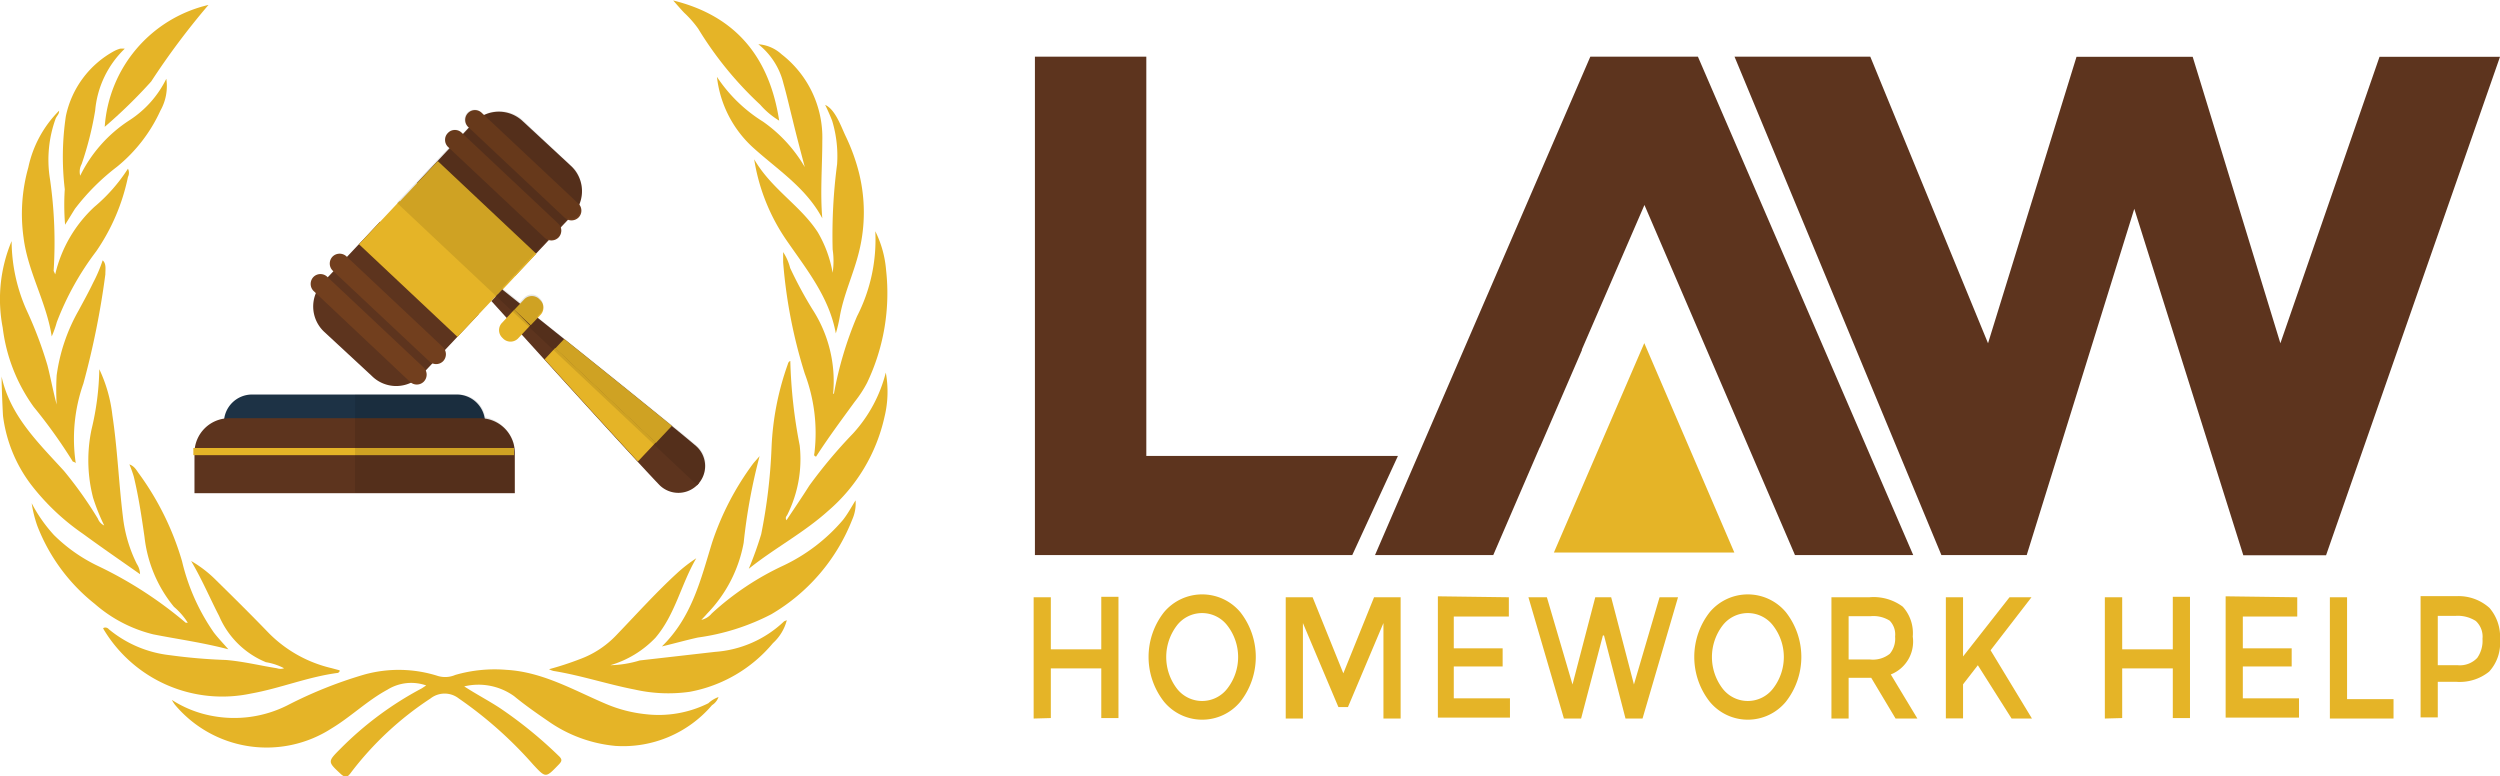 <svg id="Layer_1" data-name="Layer 1" xmlns="http://www.w3.org/2000/svg" xmlns:xlink="http://www.w3.org/1999/xlink" viewBox="0 0 157.09 48.78"><defs><style>.cls-1{fill:none;}.cls-2{fill:#5d341e;}.cls-3{fill:#723f1e;}.cls-4{fill:#e5b427;}.cls-5{clip-path:url(#clip-path);}.cls-10,.cls-6{fill:#010101;}.cls-6,.cls-8{opacity:0.1;}.cls-7{fill:#1d3245;}.cls-9{clip-path:url(#clip-path-2);}</style><clipPath id="clip-path" transform="translate(-247.65 -408.2)"><path class="cls-1" d="M278.05,415.42l-.16-.15a.61.61,0,0,0-.87,0,.62.62,0,0,0,0,.87l.07.06-.36.39-.07-.06a.61.61,0,0,0-.87,0,.62.62,0,0,0,0,.88l.07.06-.73.77-1.33,1.42-1.1,1.16-.12.13-1.09,1.16-1.33,1.42-.73.77-.06-.06a.62.62,0,1,0-.85.91l.06.06-.36.38-.07-.06a.62.62,0,0,0-.87,0,.63.63,0,0,0,0,.88l.16.14a2.23,2.23,0,0,0,.55,2.47l3,2.78a2.21,2.21,0,0,0,2.51.39.62.62,0,0,0,.76-.11.61.61,0,0,0,.12-.65l.45-.48a.62.62,0,0,0,.64-.16.63.63,0,0,0,.13-.65l.77-.82,1.33-1.42.81-.86,1,1.06-.27.29a.66.66,0,0,0,0,.94l.06.06a.66.66,0,0,0,.94,0l.2-.21c2.69,3,7.43,8.19,8.65,9.45a1.61,1.61,0,0,0,2.34,0h0l.06-.07.06-.06h0a1.59,1.59,0,0,0-.16-2.33c-1.33-1.14-6.82-5.55-10-8.06l.2-.21a.66.66,0,0,0,0-.94l-.06-.06a.66.66,0,0,0-.94,0l-.28.29-1.11-.89.81-.86,1.34-1.41.77-.82a.62.62,0,0,0,.64-.17.6.6,0,0,0,.12-.65l.45-.47a.62.62,0,0,0,.71-.93,2.22,2.22,0,0,0-.55-2.48l-3-2.78A2.2,2.2,0,0,0,278.05,415.42Z"/></clipPath><clipPath id="clip-path-2" transform="translate(-247.65 -408.2)"><path class="cls-1" d="M280,436.35a2.38,2.38,0,0,0-1.86-1.94,1.69,1.69,0,0,0-1.75-1.42H263.49a1.69,1.69,0,0,0-1.75,1.42,2.38,2.38,0,0,0-1.86,1.94h-.08v.55h0v2.27H280v-2.82Z"/></clipPath></defs><title>law homework help full logo</title><path class="cls-2" d="M277.47,415.84l-3.63,3.87,6.18,5.82,3.64-3.86a2.17,2.17,0,0,0-.16-3.07l-3-2.78A2.18,2.18,0,0,0,277.47,415.84Z" transform="translate(-247.65 -408.2)"/><path class="cls-3" d="M284,421a.61.61,0,0,1,0,.87h0a.63.63,0,0,1-.88,0l-6.06-5.7a.62.62,0,0,1,0-.87h0a.61.61,0,0,1,.87,0Z" transform="translate(-247.65 -408.2)"/><path class="cls-3" d="M282.74,422.26a.62.62,0,0,1,0,.87h0a.63.63,0,0,1-.88,0l-6.06-5.7a.62.62,0,0,1,0-.88h0a.61.61,0,0,1,.87,0Z" transform="translate(-247.65 -408.2)"/><rect class="cls-4" x="275.13" y="418.31" width="3.72" height="8.5" transform="translate(-468.24 -73.39) rotate(-46.75)"/><path class="cls-2" d="M291.44,438.7a1.68,1.68,0,0,0-.05-2.47c-1.89-1.62-12.18-9.84-12.18-9.84l-.4.43Z" transform="translate(-247.65 -408.2)"/><path class="cls-4" d="M280.6,427l-.76.8,1,1,.76-.8a.66.66,0,0,0,0-.94l-.06-.06A.66.66,0,0,0,280.6,427Z" transform="translate(-247.65 -408.2)"/><path class="cls-4" d="M288.74,436.16l1.13-1.2c-1.77-1.44-4.51-3.65-6.77-5.46l-.68.72Z" transform="translate(-247.65 -408.2)"/><path class="cls-2" d="M267.89,426l3.64-3.87,6.19,5.82-3.64,3.87a2.17,2.17,0,0,1-3.07,0l-3-2.78A2.18,2.18,0,0,1,267.89,426Z" transform="translate(-247.65 -408.2)"/><path class="cls-3" d="M273.4,432.18a.62.62,0,0,0,.88,0h0a.63.63,0,0,0,0-.88l-6.06-5.7a.62.62,0,0,0-.87,0h0a.63.63,0,0,0,0,.88Z" transform="translate(-247.65 -408.2)"/><path class="cls-3" d="M274.62,430.9a.62.62,0,0,0,.87,0h0a.63.63,0,0,0,0-.88l-6.06-5.7a.63.63,0,0,0-.88,0h0a.63.63,0,0,0,0,.88Z" transform="translate(-247.65 -408.2)"/><rect class="cls-4" x="272.71" y="420.89" width="3.72" height="8.5" transform="translate(-470.88 -74.32) rotate(-46.76)"/><path class="cls-2" d="M291.56,438.57a1.68,1.68,0,0,1-2.47.11c-1.73-1.79-10.56-11.56-10.56-11.56l.4-.43Z" transform="translate(-247.65 -408.2)"/><path class="cls-4" d="M279.21,428.47l.75-.81,1,1-.76.81a.66.66,0,0,1-.94,0l-.06-.06A.66.66,0,0,1,279.21,428.47Z" transform="translate(-247.65 -408.2)"/><path class="cls-4" d="M288.86,436l-1.13,1.2c-1.55-1.68-3.92-4.28-5.86-6.42l.67-.72Z" transform="translate(-247.65 -408.2)"/><g class="cls-5"><rect class="cls-6" x="280.33" y="412.98" width="9.2" height="26.55" transform="translate(-468.44 -66.41) rotate(-46.76)"/></g><path class="cls-7" d="M278.13,436.83v-2.07a1.78,1.78,0,0,0-1.78-1.77H263.49a1.77,1.77,0,0,0-1.77,1.77v2.07Z" transform="translate(-247.65 -408.2)"/><path class="cls-2" d="M277.8,434.48H262.05a2.18,2.18,0,0,0-2.18,2.17v2.54H280v-2.54A2.18,2.18,0,0,0,277.8,434.48Z" transform="translate(-247.65 -408.2)"/><rect class="cls-4" x="12.15" y="28.15" width="20.15" height="0.45"/><g class="cls-8"><g class="cls-9"><rect class="cls-10" x="22.31" y="24.79" width="9.99" height="6.17"/></g></g><path class="cls-2" d="M312.68,443.08V411.76h7v25.09h15.81l-2.87,6.23Z" transform="translate(-247.65 -408.2)"/><path class="cls-2" d="M372.57,429.77l5.56-18h7.3l5.51,18,6.23-18h7.57l-10.93,31.32h-5.2l-6.85-21.77L375,443.08h-5.36l-13-31.32h8.53Z" transform="translate(-247.65 -408.2)"/><path class="cls-4" d="M312.6,453.35v-7.62h1.08V449h3.17v-3.3h1.08v7.62h-1.08v-3.12h-3.17v3.12Z" transform="translate(-247.65 -408.2)"/><path class="cls-4" d="M325.59,452.29a3.11,3.11,0,0,1-4.8,0,4.56,4.56,0,0,1,0-5.62,3.13,3.13,0,0,1,4.8,0,4.56,4.56,0,0,1,0,5.62Zm-.8-4.76a2,2,0,0,0-3.21,0,3.27,3.27,0,0,0,0,3.91,2,2,0,0,0,3.21,0,3.23,3.23,0,0,0,0-3.91Z" transform="translate(-247.65 -408.2)"/><path class="cls-4" d="M329.52,453.35h-1.08v-7.62h1.69l1.93,4.78,1.93-4.78h1.67v7.62h-1.08v-6l-2.23,5.28h-.6l-2.23-5.28Z" transform="translate(-247.65 -408.2)"/><path class="cls-4" d="M342.46,445.73v1.21H339v2h3.07v1.14H339v2h3.53v1.21H338v-7.62Z" transform="translate(-247.65 -408.2)"/><path class="cls-4" d="M346.46,451.21l1.43-5.48h1l1.43,5.48,1.61-5.48h1.16l-2.23,7.62h-1.07l-1.35-5.22h-.07L347,453.35h-1.08l-2.23-7.62h1.16Z" transform="translate(-247.65 -408.2)"/><path class="cls-4" d="M359.87,452.29a3.1,3.1,0,0,1-4.79,0,4.56,4.56,0,0,1,0-5.62,3.12,3.12,0,0,1,4.79,0,4.56,4.56,0,0,1,0,5.62Zm-.79-4.76a2,2,0,0,0-3.21,0,3.27,3.27,0,0,0,0,3.91,2,2,0,0,0,3.21,0,3.23,3.23,0,0,0,0-3.91Z" transform="translate(-247.65 -408.2)"/><path class="cls-4" d="M367.84,448.2a2.22,2.22,0,0,1-1.38,2.38l1.67,2.77h-1.37l-1.53-2.56h-1.42v2.56h-1.08v-7.62h2.38a3.06,3.06,0,0,1,2.1.59A2.47,2.47,0,0,1,367.84,448.2Zm-1.44,1.08a1.48,1.48,0,0,0,.33-1.08,1.24,1.24,0,0,0-.34-1,1.92,1.92,0,0,0-1.21-.28h-1.37v2.72h1.35A1.7,1.7,0,0,0,366.4,449.28Z" transform="translate(-247.65 -408.2)"/><path class="cls-4" d="M369.92,445.73H371v3.72l2.92-3.72h1.38l-2.57,3.33,2.6,4.29h-1.28L371.93,450l-.93,1.2v2.14h-1.08Z" transform="translate(-247.65 -408.2)"/><path class="cls-4" d="M379.91,453.35v-7.62H381V449h3.18v-3.3h1.08v7.62h-1.08v-3.12H381v3.12Z" transform="translate(-247.65 -408.2)"/><path class="cls-4" d="M392,445.73v1.21h-3.42v2h3.07v1.14h-3.07v2h3.53v1.21h-4.61v-7.62Z" transform="translate(-247.65 -408.2)"/><path class="cls-4" d="M394.05,453.35v-7.62h1.08v6.4h2.92v1.22Z" transform="translate(-247.65 -408.2)"/><path class="cls-4" d="M404.08,446.4a2.78,2.78,0,0,1,.66,2,2.65,2.65,0,0,1-.68,2,2.94,2.94,0,0,1-2.09.64h-1.14v2.24h-1.08v-7.62H402A2.91,2.91,0,0,1,404.08,446.4Zm-.77,3.14a1.87,1.87,0,0,0,.33-1.2,1.34,1.34,0,0,0-.42-1.12,2.11,2.11,0,0,0-1.29-.32h-1.1V450h1.26A1.5,1.5,0,0,0,403.31,449.54Z" transform="translate(-247.65 -408.2)"/><path class="cls-4" d="M252.86,441.74c1.16.85,2.34,1.66,3.59,2.54a1.21,1.21,0,0,0-.2-.64,8.86,8.86,0,0,1-.88-3c-.26-2.12-.34-4.25-.66-6.36a9.13,9.13,0,0,0-.82-2.88,17.19,17.19,0,0,1-.49,3.79,9.42,9.42,0,0,0,.1,4.29,12.41,12.41,0,0,0,.7,1.74.78.78,0,0,1-.4-.43,25.07,25.07,0,0,0-2.13-3c-1.61-1.77-3.38-3.45-3.92-5.93,0,.72.08,2.37.09,2.48a9,9,0,0,0,1.76,4.31A14.49,14.49,0,0,0,252.86,441.74Z" transform="translate(-247.65 -408.2)"/><path class="cls-4" d="M249.77,433.77a32.09,32.09,0,0,1,2.46,3.44s.08,0,.18.09a10.43,10.43,0,0,1,.48-5,51.75,51.75,0,0,0,1.38-6.86c0-.31.07-.68-.17-.88a9.19,9.19,0,0,1-.6,1.41c-.28.59-.6,1.16-.91,1.74a11.28,11.28,0,0,0-1.38,4.08,16,16,0,0,0,0,1.83c-.22-.82-.37-1.65-.58-2.47a25,25,0,0,0-1.3-3.44,10.76,10.76,0,0,1-.95-4.36,9.44,9.44,0,0,0-.56,5.44A10.72,10.72,0,0,0,249.77,433.77Z" transform="translate(-247.65 -408.2)"/><path class="cls-4" d="M288.25,453.08a8.64,8.64,0,0,1-2.55-.66c-2-.85-3.95-2-6.23-2.13a8.9,8.9,0,0,0-3.21.32,1.61,1.61,0,0,1-1.08.07,8.09,8.09,0,0,0-4.65-.09,27.1,27.1,0,0,0-4.82,1.93,7.43,7.43,0,0,1-4.75.66,7,7,0,0,1-2.51-1,2,2,0,0,0,.19.3,7.52,7.52,0,0,0,9.83,1.5c1.23-.74,2.26-1.76,3.52-2.44a2.84,2.84,0,0,1,2.44-.27l-.27.18a21.05,21.05,0,0,0-5.08,3.76c-.86.86-.86.84,0,1.64.29.25.42.18.62-.1a20.11,20.11,0,0,1,5-4.66,1.44,1.44,0,0,1,1.78,0,25.5,25.5,0,0,1,4.66,4.14c.81.87.79.87,1.63,0,.19-.2.22-.31,0-.52a26.9,26.9,0,0,0-3.68-3c-.71-.47-1.47-.86-2.27-1.38a3.84,3.84,0,0,1,3.13.61c.68.56,1.41,1.07,2.14,1.57a8.75,8.75,0,0,0,4.23,1.56,7.34,7.34,0,0,0,6.07-2.56,1,1,0,0,0,.41-.51,1.79,1.79,0,0,0-.64.39A7,7,0,0,1,288.25,453.08Z" transform="translate(-247.65 -408.2)"/><path class="cls-4" d="M300.62,440.87a11.19,11.19,0,0,1-3.77,2.88,17.61,17.61,0,0,0-4.48,3,1.17,1.17,0,0,1-.65.4c.15-.16.26-.27.36-.39a8.6,8.6,0,0,0,2.3-4.46,35.77,35.77,0,0,1,1-5.44c-.22.26-.35.39-.45.53a17.62,17.62,0,0,0-2.53,4.89c-.71,2.3-1.26,4.69-3.16,6.54.83-.2,1.54-.4,2.26-.56a14.18,14.18,0,0,0,4.61-1.46,11.93,11.93,0,0,0,5.09-5.95,2.48,2.48,0,0,0,.21-1.21C301.15,440.06,300.92,440.49,300.62,440.87Z" transform="translate(-247.65 -408.2)"/><path class="cls-4" d="M262,449c-.33-.38-.64-.7-.91-1.05a13.07,13.07,0,0,1-2-4.48,17.75,17.75,0,0,0-2.68-5.47c-.17-.22-.29-.5-.63-.62a6.81,6.81,0,0,1,.28.78c.3,1.25.49,2.52.67,3.78a8.37,8.37,0,0,0,1.85,4.39,4.4,4.4,0,0,1,.87,1c-.08,0-.12,0-.13,0a25.52,25.52,0,0,0-5.5-3.56,10.12,10.12,0,0,1-2.78-1.95,9.37,9.37,0,0,1-1.4-2,7.83,7.83,0,0,0,.35,1.41,11.57,11.57,0,0,0,3.62,4.92,8.74,8.74,0,0,0,3.67,1.91C258.79,448.36,260.36,448.57,262,449Z" transform="translate(-247.65 -408.2)"/><path class="cls-4" d="M303.31,431.61a8.88,8.88,0,0,1-2.06,3.83,30.81,30.81,0,0,0-2.75,3.28c-.46.73-.94,1.43-1.43,2.17-.1-.17,0-.25.05-.34a7.81,7.81,0,0,0,.78-4.36,31.5,31.5,0,0,1-.59-5.31c-.14.06-.14.17-.18.27a17.65,17.65,0,0,0-1,5.19,34.11,34.11,0,0,1-.65,5.43,22.54,22.54,0,0,1-.78,2.17c1.62-1.3,3.46-2.26,5-3.65a10.89,10.89,0,0,0,3.53-5.9A6.67,6.67,0,0,0,303.31,431.61Z" transform="translate(-247.65 -408.2)"/><path class="cls-4" d="M292.59,449.16l-4.74.54A6.9,6.9,0,0,1,286,450a6.41,6.41,0,0,0,2.83-1.72c1.25-1.46,1.61-3.36,2.57-5a9.14,9.14,0,0,0-1.2.93c-1.34,1.23-2.56,2.59-3.83,3.91a6,6,0,0,1-2.29,1.5,19,19,0,0,1-1.93.63,1.23,1.23,0,0,0,.28.11c1.73.28,3.4.84,5.11,1.17a9.55,9.55,0,0,0,3.45.14,8.91,8.91,0,0,0,5.23-3.06,2.94,2.94,0,0,0,.87-1.44c-.11.05-.17.06-.2.1A7,7,0,0,1,292.59,449.16Z" transform="translate(-247.65 -408.2)"/><path class="cls-4" d="M263.42,451.78c1.85-.33,3.6-1.06,5.48-1.3,0,0,.06-.06.09-.09l0-.07-.52-.14a8.15,8.15,0,0,1-3.92-2.19c-1.08-1.12-2.19-2.22-3.3-3.31a7.55,7.55,0,0,0-1.59-1.23c.71,1.21,1.19,2.36,1.76,3.46a5.46,5.46,0,0,0,2.94,2.9,3.74,3.74,0,0,1,1.14.38.69.69,0,0,1-.45,0c-1.07-.17-2.12-.43-3.21-.52a34.38,34.38,0,0,1-3.51-.3,7.27,7.27,0,0,1-3.84-1.63.28.28,0,0,0-.36-.07.91.91,0,0,0,.09.17A8.69,8.69,0,0,0,263.42,451.78Z" transform="translate(-247.65 -408.2)"/><path class="cls-4" d="M301.5,428.08a23,23,0,0,0-1.45,4.86H300a8.32,8.32,0,0,0-1.31-5.32,25.64,25.64,0,0,1-1.39-2.58,3.28,3.28,0,0,0-.44-1c0,.27,0,.46,0,.64a31.53,31.53,0,0,0,1.36,7,10.58,10.58,0,0,1,.61,4.95c0,.08-.09.22.1.26.76-1.18,1.6-2.31,2.43-3.45a7.46,7.46,0,0,0,.77-1.18,13.06,13.06,0,0,0,1.2-7.07,6.7,6.7,0,0,0-.68-2.46A10.56,10.56,0,0,1,301.5,428.08Z" transform="translate(-247.65 -408.2)"/><path class="cls-4" d="M299.94,415.79a7.68,7.68,0,0,1,.31,2.73,34.2,34.2,0,0,0-.28,5.35,5,5,0,0,1,0,1.47,7.62,7.62,0,0,0-.93-2.54c-1.09-1.69-2.91-2.71-4-4.59a12.36,12.36,0,0,0,2.06,5.13c1.25,1.81,2.66,3.55,3.07,5.81a9.14,9.14,0,0,0,.24-1c.24-1.43.88-2.74,1.22-4.14a10.28,10.28,0,0,0,0-4.93,12.12,12.12,0,0,0-.85-2.34c-.28-.59-.64-1.66-1.28-1.95C299.67,415.14,299.81,415.46,299.94,415.79Z" transform="translate(-247.65 -408.2)"/><path class="cls-4" d="M250.9,429.34a6.46,6.46,0,0,0,.32-.9,17.88,17.88,0,0,1,2.47-4.44,12.76,12.76,0,0,0,2-4.68.57.57,0,0,0,0-.52,10.58,10.58,0,0,1-2.11,2.4,8.35,8.35,0,0,0-2.46,4.24l-.1-.22a27.83,27.83,0,0,0-.23-5.77,7.59,7.59,0,0,1,.35-3.78c.07-.19.24-.3.22-.51a7.12,7.12,0,0,0-1.93,3.56,10.77,10.77,0,0,0-.3,4.41C249.4,425.29,250.57,427.18,250.9,429.34Z" transform="translate(-247.65 -408.2)"/><path class="cls-4" d="M296.88,413.45c.21.74.38,1.5.57,2.25.24,1,.49,1.94.77,3a9,9,0,0,0-2.63-2.86,9.45,9.45,0,0,1-2.89-2.81A7.07,7.07,0,0,0,295,417.5c1.53,1.38,3.31,2.51,4.32,4.42-.14-1.63,0-3.25,0-4.87a6.61,6.61,0,0,0-2.56-5.44,2.42,2.42,0,0,0-1.46-.63A4.5,4.5,0,0,1,296.88,413.45Z" transform="translate(-247.65 -408.2)"/><path class="cls-4" d="M251.74,422.32c.24-.38.42-.68.62-1a14,14,0,0,1,2.64-2.64,9.75,9.75,0,0,0,2.73-3.53,3.13,3.13,0,0,0,.37-2,6.51,6.51,0,0,1-2.32,2.61,8.71,8.71,0,0,0-3.09,3.48,1,1,0,0,1,.09-.73,20.67,20.67,0,0,0,.85-3.36,6.13,6.13,0,0,1,1.86-3.89,1.44,1.44,0,0,0-.3,0,2.13,2.13,0,0,0-.35.14,6.06,6.06,0,0,0-3.05,4.09,17.28,17.28,0,0,0-.07,4.6A15.27,15.27,0,0,0,251.74,422.32Z" transform="translate(-247.65 -408.2)"/><path class="cls-4" d="M291.52,410a22.42,22.42,0,0,0,3.9,4.78,5,5,0,0,0,1.19,1c-.6-3.92-2.67-6.57-6.66-7.55.24.27.46.53.69.77A6.65,6.65,0,0,1,291.52,410Z" transform="translate(-247.65 -408.2)"/><path class="cls-4" d="M257.15,413.32a46.67,46.67,0,0,1,3.6-4.81,8.46,8.46,0,0,0-6.52,7.66A31.5,31.5,0,0,0,257.15,413.32Z" transform="translate(-247.65 -408.2)"/><polygon class="cls-2" points="106.69 3.56 99.93 3.56 86.4 34.88 93.83 34.88 96.75 28.11 96.76 28.11 99.41 21.98 99.39 21.98 103.33 12.88 112.79 34.88 120.22 34.88 106.69 3.56"/><polygon class="cls-4" points="97.64 34.72 103.32 21.56 108.98 34.72 97.64 34.72"/></svg>